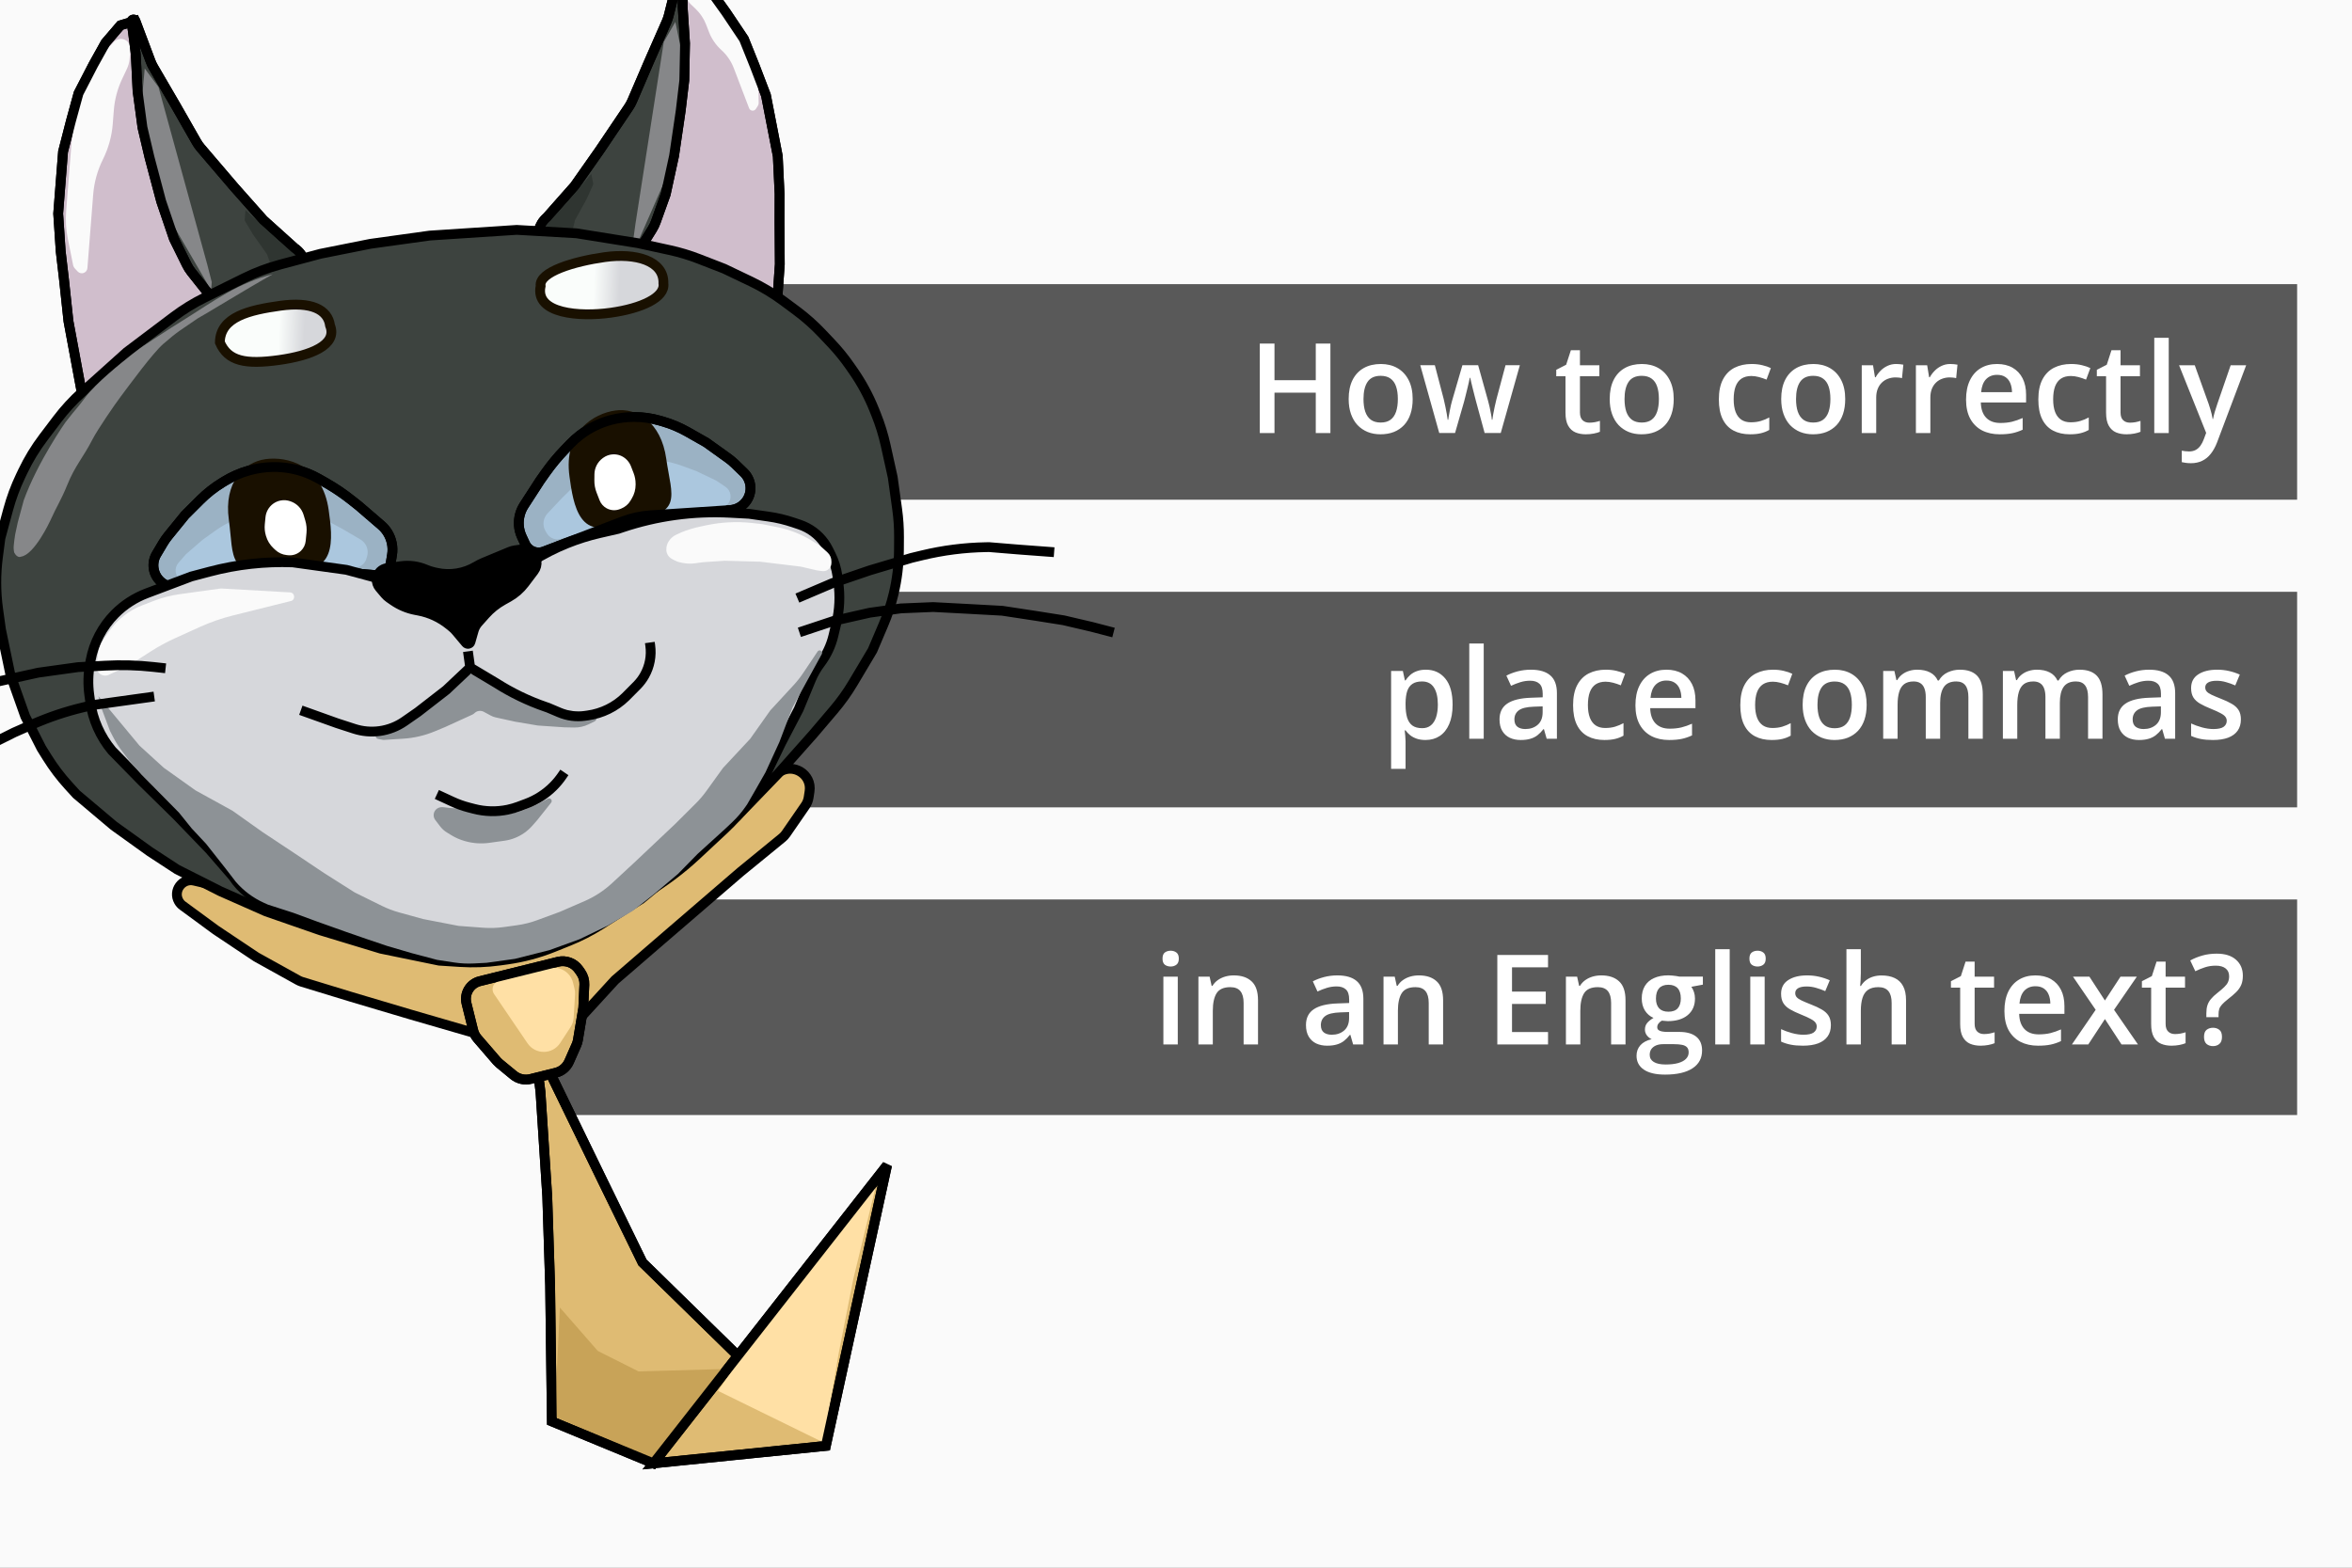 <?xml version="1.0" encoding="UTF-8"?> <svg xmlns="http://www.w3.org/2000/svg" width="1200" height="800" viewBox="0 0 1200 800" fill="none"><rect x="0" y="0" width="1200" height="800" fill="#808080" stroke="none"/><g clip-path="url(#clip0_112_563)"><rect width="1200" height="800" fill="#FAFAFA"></rect><rect x="373" y="145" width="799" height="110" fill="#595959"></rect><rect x="271" y="302" width="901" height="110" fill="#595959"></rect><rect x="281" y="459" width="891" height="110" fill="#595959"></rect><path d="M678.781 221H671.312V200.375H650.25V221H642.75V175.312H650.25V194H671.312V175.312H678.781V221ZM720.75 203.625C720.75 206.5 720.375 209.052 719.625 211.281C718.875 213.51 717.781 215.396 716.344 216.938C714.906 218.458 713.177 219.625 711.156 220.438C709.135 221.229 706.854 221.625 704.312 221.625C701.938 221.625 699.76 221.229 697.781 220.438C695.802 219.625 694.083 218.458 692.625 216.938C691.188 215.396 690.073 213.51 689.281 211.281C688.49 209.052 688.094 206.5 688.094 203.625C688.094 199.812 688.75 196.583 690.062 193.938C691.396 191.271 693.292 189.24 695.75 187.844C698.208 186.448 701.135 185.75 704.531 185.75C707.719 185.75 710.531 186.448 712.969 187.844C715.406 189.24 717.312 191.271 718.688 193.938C720.062 196.604 720.75 199.833 720.75 203.625ZM695.656 203.625C695.656 206.146 695.958 208.302 696.562 210.094C697.188 211.885 698.146 213.26 699.438 214.219C700.729 215.156 702.396 215.625 704.438 215.625C706.479 215.625 708.146 215.156 709.438 214.219C710.729 213.26 711.677 211.885 712.281 210.094C712.885 208.302 713.188 206.146 713.188 203.625C713.188 201.104 712.885 198.969 712.281 197.219C711.677 195.448 710.729 194.104 709.438 193.188C708.146 192.25 706.469 191.781 704.406 191.781C701.365 191.781 699.146 192.802 697.75 194.844C696.354 196.885 695.656 199.812 695.656 203.625ZM757.469 220.969L753.094 204.875C752.885 204.083 752.635 203.125 752.344 202C752.052 200.875 751.76 199.719 751.469 198.531C751.177 197.323 750.906 196.208 750.656 195.188C750.427 194.167 750.25 193.375 750.125 192.812H749.875C749.771 193.375 749.604 194.167 749.375 195.188C749.146 196.208 748.885 197.323 748.594 198.531C748.302 199.74 748.01 200.917 747.719 202.062C747.448 203.208 747.198 204.188 746.969 205L742.375 220.969H734.312L724.625 186.375H732.062L736.562 203.562C736.854 204.729 737.135 205.99 737.406 207.344C737.698 208.698 737.948 209.99 738.156 211.219C738.365 212.448 738.521 213.458 738.625 214.25H738.875C738.958 213.688 739.073 212.979 739.219 212.125C739.365 211.25 739.531 210.344 739.719 209.406C739.906 208.448 740.094 207.552 740.281 206.719C740.469 205.865 740.646 205.177 740.812 204.656L746.125 186.375H754.156L759.25 204.656C759.479 205.448 759.729 206.448 760 207.656C760.271 208.844 760.51 210.042 760.719 211.25C760.948 212.438 761.094 213.427 761.156 214.219H761.406C761.49 213.51 761.635 212.552 761.844 211.344C762.073 210.115 762.333 208.812 762.625 207.438C762.917 206.042 763.219 204.75 763.531 203.562L768.125 186.375H775.438L765.688 220.969H757.469ZM810.875 215.688C811.833 215.688 812.781 215.604 813.719 215.438C814.656 215.25 815.51 215.031 816.281 214.781V220.344C815.469 220.698 814.417 221 813.125 221.25C811.833 221.5 810.49 221.625 809.094 221.625C807.135 221.625 805.375 221.302 803.812 220.656C802.25 219.99 801.01 218.854 800.094 217.25C799.177 215.646 798.719 213.427 798.719 210.594V192H794V188.719L799.062 186.125L801.469 178.719H806.094V186.406H816V192H806.094V210.5C806.094 212.25 806.531 213.552 807.406 214.406C808.281 215.26 809.438 215.688 810.875 215.688ZM853.938 203.625C853.938 206.5 853.562 209.052 852.812 211.281C852.062 213.51 850.969 215.396 849.531 216.938C848.094 218.458 846.365 219.625 844.344 220.438C842.323 221.229 840.042 221.625 837.5 221.625C835.125 221.625 832.948 221.229 830.969 220.438C828.99 219.625 827.271 218.458 825.812 216.938C824.375 215.396 823.26 213.51 822.469 211.281C821.677 209.052 821.281 206.5 821.281 203.625C821.281 199.812 821.938 196.583 823.25 193.938C824.583 191.271 826.479 189.24 828.938 187.844C831.396 186.448 834.323 185.75 837.719 185.75C840.906 185.75 843.719 186.448 846.156 187.844C848.594 189.24 850.5 191.271 851.875 193.938C853.25 196.604 853.938 199.833 853.938 203.625ZM828.844 203.625C828.844 206.146 829.146 208.302 829.75 210.094C830.375 211.885 831.333 213.26 832.625 214.219C833.917 215.156 835.583 215.625 837.625 215.625C839.667 215.625 841.333 215.156 842.625 214.219C843.917 213.26 844.865 211.885 845.469 210.094C846.073 208.302 846.375 206.146 846.375 203.625C846.375 201.104 846.073 198.969 845.469 197.219C844.865 195.448 843.917 194.104 842.625 193.188C841.333 192.25 839.656 191.781 837.594 191.781C834.552 191.781 832.333 192.802 830.938 194.844C829.542 196.885 828.844 199.812 828.844 203.625ZM892.938 221.625C889.667 221.625 886.833 220.99 884.438 219.719C882.042 218.448 880.198 216.5 878.906 213.875C877.615 211.25 876.969 207.917 876.969 203.875C876.969 199.667 877.677 196.229 879.094 193.562C880.51 190.896 882.469 188.927 884.969 187.656C887.49 186.385 890.375 185.75 893.625 185.75C895.688 185.75 897.552 185.958 899.219 186.375C900.906 186.771 902.333 187.26 903.5 187.844L901.312 193.719C900.042 193.198 898.74 192.76 897.406 192.406C896.073 192.052 894.792 191.875 893.562 191.875C891.542 191.875 889.854 192.323 888.5 193.219C887.167 194.115 886.167 195.448 885.5 197.219C884.854 198.99 884.531 201.188 884.531 203.812C884.531 206.354 884.865 208.5 885.531 210.25C886.198 211.979 887.188 213.292 888.5 214.188C889.812 215.062 891.427 215.5 893.344 215.5C895.24 215.5 896.938 215.271 898.438 214.812C899.938 214.354 901.354 213.76 902.688 213.031V219.406C901.375 220.156 899.969 220.708 898.469 221.062C896.969 221.438 895.125 221.625 892.938 221.625ZM941.438 203.625C941.438 206.5 941.062 209.052 940.312 211.281C939.562 213.51 938.469 215.396 937.031 216.938C935.594 218.458 933.865 219.625 931.844 220.438C929.823 221.229 927.542 221.625 925 221.625C922.625 221.625 920.448 221.229 918.469 220.438C916.49 219.625 914.771 218.458 913.312 216.938C911.875 215.396 910.76 213.51 909.969 211.281C909.177 209.052 908.781 206.5 908.781 203.625C908.781 199.812 909.438 196.583 910.75 193.938C912.083 191.271 913.979 189.24 916.438 187.844C918.896 186.448 921.823 185.75 925.219 185.75C928.406 185.75 931.219 186.448 933.656 187.844C936.094 189.24 938 191.271 939.375 193.938C940.75 196.604 941.438 199.833 941.438 203.625ZM916.344 203.625C916.344 206.146 916.646 208.302 917.25 210.094C917.875 211.885 918.833 213.26 920.125 214.219C921.417 215.156 923.083 215.625 925.125 215.625C927.167 215.625 928.833 215.156 930.125 214.219C931.417 213.26 932.365 211.885 932.969 210.094C933.573 208.302 933.875 206.146 933.875 203.625C933.875 201.104 933.573 198.969 932.969 197.219C932.365 195.448 931.417 194.104 930.125 193.188C928.833 192.25 927.156 191.781 925.094 191.781C922.052 191.781 919.833 192.802 918.438 194.844C917.042 196.885 916.344 199.812 916.344 203.625ZM967.406 185.75C967.99 185.75 968.625 185.781 969.312 185.844C970 185.906 970.594 185.99 971.094 186.094L970.406 192.969C969.969 192.844 969.427 192.75 968.781 192.688C968.156 192.625 967.594 192.594 967.094 192.594C965.781 192.594 964.531 192.812 963.344 193.25C962.156 193.667 961.104 194.312 960.188 195.188C959.271 196.042 958.552 197.115 958.031 198.406C957.51 199.698 957.25 201.198 957.25 202.906V221H949.875V186.406H955.625L956.625 192.5H956.969C957.656 191.271 958.51 190.146 959.531 189.125C960.552 188.104 961.719 187.292 963.031 186.688C964.365 186.062 965.823 185.75 967.406 185.75ZM995.031 185.75C995.615 185.75 996.25 185.781 996.938 185.844C997.625 185.906 998.219 185.99 998.719 186.094L998.031 192.969C997.594 192.844 997.052 192.75 996.406 192.688C995.781 192.625 995.219 192.594 994.719 192.594C993.406 192.594 992.156 192.812 990.969 193.25C989.781 193.667 988.729 194.312 987.812 195.188C986.896 196.042 986.177 197.115 985.656 198.406C985.135 199.698 984.875 201.198 984.875 202.906V221H977.5V186.406H983.25L984.25 192.5H984.594C985.281 191.271 986.135 190.146 987.156 189.125C988.177 188.104 989.344 187.292 990.656 186.688C991.99 186.062 993.448 185.75 995.031 185.75ZM1018.91 185.75C1021.99 185.75 1024.64 186.385 1026.84 187.656C1029.05 188.927 1030.75 190.729 1031.94 193.062C1033.12 195.396 1033.72 198.188 1033.72 201.438V205.375H1010.62C1010.71 208.729 1011.6 211.312 1013.31 213.125C1015.04 214.938 1017.46 215.844 1020.56 215.844C1022.77 215.844 1024.75 215.635 1026.5 215.219C1028.27 214.781 1030.09 214.146 1031.97 213.312V219.281C1030.24 220.094 1028.48 220.688 1026.69 221.062C1024.9 221.438 1022.75 221.625 1020.25 221.625C1016.85 221.625 1013.86 220.969 1011.28 219.656C1008.72 218.323 1006.71 216.344 1005.25 213.719C1003.81 211.094 1003.09 207.833 1003.09 203.938C1003.09 200.062 1003.75 196.771 1005.06 194.062C1006.38 191.354 1008.22 189.292 1010.59 187.875C1012.97 186.458 1015.74 185.75 1018.91 185.75ZM1018.91 191.281C1016.59 191.281 1014.72 192.031 1013.28 193.531C1011.86 195.031 1011.03 197.229 1010.78 200.125H1026.53C1026.51 198.396 1026.22 196.865 1025.66 195.531C1025.11 194.198 1024.28 193.156 1023.16 192.406C1022.05 191.656 1020.64 191.281 1018.91 191.281ZM1055.94 221.625C1052.67 221.625 1049.83 220.99 1047.44 219.719C1045.04 218.448 1043.2 216.5 1041.91 213.875C1040.61 211.25 1039.97 207.917 1039.97 203.875C1039.97 199.667 1040.68 196.229 1042.09 193.562C1043.51 190.896 1045.47 188.927 1047.97 187.656C1050.49 186.385 1053.38 185.75 1056.62 185.75C1058.69 185.75 1060.55 185.958 1062.22 186.375C1063.91 186.771 1065.33 187.26 1066.5 187.844L1064.31 193.719C1063.04 193.198 1061.74 192.76 1060.41 192.406C1059.07 192.052 1057.79 191.875 1056.56 191.875C1054.54 191.875 1052.85 192.323 1051.5 193.219C1050.17 194.115 1049.17 195.448 1048.5 197.219C1047.85 198.99 1047.53 201.188 1047.53 203.812C1047.53 206.354 1047.86 208.5 1048.53 210.25C1049.2 211.979 1050.19 213.292 1051.5 214.188C1052.81 215.062 1054.43 215.5 1056.34 215.5C1058.24 215.5 1059.94 215.271 1061.44 214.812C1062.94 214.354 1064.35 213.76 1065.69 213.031V219.406C1064.38 220.156 1062.97 220.708 1061.47 221.062C1059.97 221.438 1058.12 221.625 1055.94 221.625ZM1086.69 215.688C1087.65 215.688 1088.59 215.604 1089.53 215.438C1090.47 215.25 1091.32 215.031 1092.09 214.781V220.344C1091.28 220.698 1090.23 221 1088.94 221.25C1087.65 221.5 1086.3 221.625 1084.91 221.625C1082.95 221.625 1081.19 221.302 1079.62 220.656C1078.06 219.99 1076.82 218.854 1075.91 217.25C1074.99 215.646 1074.53 213.427 1074.53 210.594V192H1069.81V188.719L1074.88 186.125L1077.28 178.719H1081.91V186.406H1091.81V192H1081.91V210.5C1081.91 212.25 1082.34 213.552 1083.22 214.406C1084.09 215.26 1085.25 215.688 1086.69 215.688ZM1106.5 221H1099.12V172.375H1106.5V221ZM1111.78 186.406H1119.78L1126.88 206.156C1127.19 207.052 1127.47 207.938 1127.72 208.812C1127.99 209.667 1128.22 210.51 1128.41 211.344C1128.61 212.177 1128.78 213.01 1128.91 213.844H1129.09C1129.3 212.76 1129.59 211.552 1129.97 210.219C1130.36 208.865 1130.8 207.51 1131.28 206.156L1138.09 186.406H1146L1131.16 225.75C1130.3 228 1129.25 229.917 1128 231.5C1126.77 233.104 1125.31 234.312 1123.62 235.125C1121.94 235.958 1120.01 236.375 1117.84 236.375C1116.8 236.375 1115.9 236.312 1115.12 236.188C1114.35 236.083 1113.7 235.969 1113.16 235.844V229.969C1113.59 230.073 1114.15 230.167 1114.81 230.25C1115.48 230.333 1116.17 230.375 1116.88 230.375C1118.19 230.375 1119.32 230.115 1120.28 229.594C1121.24 229.073 1122.05 228.333 1122.72 227.375C1123.39 226.438 1123.94 225.365 1124.38 224.156L1125.59 220.906L1111.78 186.406ZM727.5 341.75C731.604 341.75 734.896 343.25 737.375 346.25C739.875 349.25 741.125 353.708 741.125 359.625C741.125 363.542 740.542 366.844 739.375 369.531C738.229 372.198 736.615 374.219 734.531 375.594C732.469 376.948 730.062 377.625 727.312 377.625C725.562 377.625 724.042 377.396 722.75 376.938C721.458 376.479 720.354 375.885 719.438 375.156C718.521 374.406 717.75 373.594 717.125 372.719H716.688C716.792 373.552 716.885 374.479 716.969 375.5C717.073 376.5 717.125 377.417 717.125 378.25V392.344H709.75V342.406H715.75L716.781 347.188H717.125C717.771 346.208 718.552 345.302 719.469 344.469C720.406 343.635 721.531 342.979 722.844 342.5C724.177 342 725.729 341.75 727.5 341.75ZM725.531 347.75C723.51 347.75 721.885 348.156 720.656 348.969C719.448 349.76 718.562 350.958 718 352.562C717.458 354.167 717.167 356.177 717.125 358.594V359.625C717.125 362.188 717.385 364.365 717.906 366.156C718.448 367.927 719.333 369.281 720.562 370.219C721.812 371.135 723.5 371.594 725.625 371.594C727.417 371.594 728.896 371.104 730.062 370.125C731.25 369.146 732.135 367.75 732.719 365.938C733.302 364.125 733.594 361.99 733.594 359.531C733.594 355.802 732.927 352.906 731.594 350.844C730.281 348.781 728.26 347.75 725.531 347.75ZM757 377H749.625V328.375H757V377ZM781.062 341.75C785.438 341.75 788.74 342.719 790.969 344.656C793.219 346.594 794.344 349.615 794.344 353.719V377H789.125L787.719 372.094H787.469C786.49 373.344 785.479 374.375 784.438 375.188C783.396 376 782.188 376.604 780.812 377C779.458 377.417 777.802 377.625 775.844 377.625C773.781 377.625 771.938 377.25 770.312 376.5C768.688 375.729 767.406 374.562 766.469 373C765.531 371.438 765.062 369.458 765.062 367.062C765.062 363.5 766.385 360.823 769.031 359.031C771.698 357.24 775.719 356.25 781.094 356.062L787.094 355.844V354.031C787.094 351.635 786.531 349.927 785.406 348.906C784.302 347.885 782.74 347.375 780.719 347.375C778.99 347.375 777.312 347.625 775.688 348.125C774.062 348.625 772.479 349.24 770.938 349.969L768.562 344.781C770.25 343.885 772.167 343.156 774.312 342.594C776.479 342.031 778.729 341.75 781.062 341.75ZM787.062 360.469L782.594 360.625C778.927 360.75 776.354 361.375 774.875 362.5C773.396 363.625 772.656 365.167 772.656 367.125C772.656 368.833 773.167 370.083 774.188 370.875C775.208 371.646 776.552 372.031 778.219 372.031C780.76 372.031 782.865 371.312 784.531 369.875C786.219 368.417 787.062 366.281 787.062 363.469V360.469ZM818.562 377.625C815.292 377.625 812.458 376.99 810.062 375.719C807.667 374.448 805.823 372.5 804.531 369.875C803.24 367.25 802.594 363.917 802.594 359.875C802.594 355.667 803.302 352.229 804.719 349.562C806.135 346.896 808.094 344.927 810.594 343.656C813.115 342.385 816 341.75 819.25 341.75C821.312 341.75 823.177 341.958 824.844 342.375C826.531 342.771 827.958 343.26 829.125 343.844L826.938 349.719C825.667 349.198 824.365 348.76 823.031 348.406C821.698 348.052 820.417 347.875 819.188 347.875C817.167 347.875 815.479 348.323 814.125 349.219C812.792 350.115 811.792 351.448 811.125 353.219C810.479 354.99 810.156 357.188 810.156 359.812C810.156 362.354 810.49 364.5 811.156 366.25C811.823 367.979 812.812 369.292 814.125 370.188C815.438 371.062 817.052 371.5 818.969 371.5C820.865 371.5 822.562 371.271 824.062 370.812C825.562 370.354 826.979 369.76 828.312 369.031V375.406C827 376.156 825.594 376.708 824.094 377.062C822.594 377.438 820.75 377.625 818.562 377.625ZM850.219 341.75C853.302 341.75 855.948 342.385 858.156 343.656C860.365 344.927 862.062 346.729 863.25 349.062C864.438 351.396 865.031 354.188 865.031 357.438V361.375H841.938C842.021 364.729 842.917 367.312 844.625 369.125C846.354 370.938 848.771 371.844 851.875 371.844C854.083 371.844 856.062 371.635 857.812 371.219C859.583 370.781 861.406 370.146 863.281 369.312V375.281C861.552 376.094 859.792 376.688 858 377.062C856.208 377.438 854.062 377.625 851.562 377.625C848.167 377.625 845.177 376.969 842.594 375.656C840.031 374.323 838.021 372.344 836.562 369.719C835.125 367.094 834.406 363.833 834.406 359.938C834.406 356.062 835.062 352.771 836.375 350.062C837.688 347.354 839.531 345.292 841.906 343.875C844.281 342.458 847.052 341.75 850.219 341.75ZM850.219 347.281C847.906 347.281 846.031 348.031 844.594 349.531C843.177 351.031 842.344 353.229 842.094 356.125H857.844C857.823 354.396 857.531 352.865 856.969 351.531C856.427 350.198 855.594 349.156 854.469 348.406C853.365 347.656 851.948 347.281 850.219 347.281ZM903.875 377.625C900.604 377.625 897.771 376.99 895.375 375.719C892.979 374.448 891.135 372.5 889.844 369.875C888.552 367.25 887.906 363.917 887.906 359.875C887.906 355.667 888.615 352.229 890.031 349.562C891.448 346.896 893.406 344.927 895.906 343.656C898.427 342.385 901.312 341.75 904.562 341.75C906.625 341.75 908.49 341.958 910.156 342.375C911.844 342.771 913.271 343.26 914.438 343.844L912.25 349.719C910.979 349.198 909.677 348.76 908.344 348.406C907.01 348.052 905.729 347.875 904.5 347.875C902.479 347.875 900.792 348.323 899.438 349.219C898.104 350.115 897.104 351.448 896.438 353.219C895.792 354.99 895.469 357.188 895.469 359.812C895.469 362.354 895.802 364.5 896.469 366.25C897.135 367.979 898.125 369.292 899.438 370.188C900.75 371.062 902.365 371.5 904.281 371.5C906.177 371.5 907.875 371.271 909.375 370.812C910.875 370.354 912.292 369.76 913.625 369.031V375.406C912.312 376.156 910.906 376.708 909.406 377.062C907.906 377.438 906.062 377.625 903.875 377.625ZM952.375 359.625C952.375 362.5 952 365.052 951.25 367.281C950.5 369.51 949.406 371.396 947.969 372.938C946.531 374.458 944.802 375.625 942.781 376.438C940.76 377.229 938.479 377.625 935.938 377.625C933.562 377.625 931.385 377.229 929.406 376.438C927.427 375.625 925.708 374.458 924.25 372.938C922.812 371.396 921.698 369.51 920.906 367.281C920.115 365.052 919.719 362.5 919.719 359.625C919.719 355.812 920.375 352.583 921.688 349.938C923.021 347.271 924.917 345.24 927.375 343.844C929.833 342.448 932.76 341.75 936.156 341.75C939.344 341.75 942.156 342.448 944.594 343.844C947.031 345.24 948.938 347.271 950.312 349.938C951.688 352.604 952.375 355.833 952.375 359.625ZM927.281 359.625C927.281 362.146 927.583 364.302 928.188 366.094C928.812 367.885 929.771 369.26 931.062 370.219C932.354 371.156 934.021 371.625 936.062 371.625C938.104 371.625 939.771 371.156 941.062 370.219C942.354 369.26 943.302 367.885 943.906 366.094C944.51 364.302 944.812 362.146 944.812 359.625C944.812 357.104 944.51 354.969 943.906 353.219C943.302 351.448 942.354 350.104 941.062 349.188C939.771 348.25 938.094 347.781 936.031 347.781C932.99 347.781 930.771 348.802 929.375 350.844C927.979 352.885 927.281 355.812 927.281 359.625ZM999.906 341.75C1003.78 341.75 1006.7 342.75 1008.66 344.75C1010.64 346.75 1011.62 349.958 1011.62 354.375V377H1004.28V355.688C1004.28 353.062 1003.77 351.083 1002.75 349.75C1001.73 348.417 1000.18 347.75 998.094 347.75C995.177 347.75 993.073 348.688 991.781 350.562C990.51 352.417 989.875 355.115 989.875 358.656V377H982.531V355.688C982.531 353.938 982.302 352.479 981.844 351.312C981.406 350.125 980.729 349.24 979.812 348.656C978.896 348.052 977.74 347.75 976.344 347.75C974.323 347.75 972.708 348.208 971.5 349.125C970.312 350.042 969.458 351.396 968.938 353.188C968.417 354.958 968.156 357.135 968.156 359.719V377H960.812V342.406H966.531L967.562 347.062H967.969C968.677 345.854 969.552 344.865 970.594 344.094C971.656 343.302 972.833 342.719 974.125 342.344C975.417 341.948 976.76 341.75 978.156 341.75C980.74 341.75 982.917 342.208 984.688 343.125C986.458 344.021 987.781 345.396 988.656 347.25H989.219C990.302 345.375 991.812 343.99 993.75 343.094C995.688 342.198 997.74 341.75 999.906 341.75ZM1060.97 341.75C1064.84 341.75 1067.76 342.75 1069.72 344.75C1071.7 346.75 1072.69 349.958 1072.69 354.375V377H1065.34V355.688C1065.34 353.062 1064.83 351.083 1063.81 349.75C1062.79 348.417 1061.24 347.75 1059.16 347.75C1056.24 347.75 1054.14 348.688 1052.84 350.562C1051.57 352.417 1050.94 355.115 1050.94 358.656V377H1043.59V355.688C1043.59 353.938 1043.36 352.479 1042.91 351.312C1042.47 350.125 1041.79 349.24 1040.88 348.656C1039.96 348.052 1038.8 347.75 1037.41 347.75C1035.39 347.75 1033.77 348.208 1032.56 349.125C1031.38 350.042 1030.52 351.396 1030 353.188C1029.48 354.958 1029.22 357.135 1029.22 359.719V377H1021.88V342.406H1027.59L1028.62 347.062H1029.03C1029.74 345.854 1030.61 344.865 1031.66 344.094C1032.72 343.302 1033.9 342.719 1035.19 342.344C1036.48 341.948 1037.82 341.75 1039.22 341.75C1041.8 341.75 1043.98 342.208 1045.75 343.125C1047.52 344.021 1048.84 345.396 1049.72 347.25H1050.28C1051.36 345.375 1052.88 343.99 1054.81 343.094C1056.75 342.198 1058.8 341.75 1060.97 341.75ZM1096.5 341.75C1100.88 341.75 1104.18 342.719 1106.41 344.656C1108.66 346.594 1109.78 349.615 1109.78 353.719V377H1104.56L1103.16 372.094H1102.91C1101.93 373.344 1100.92 374.375 1099.88 375.188C1098.83 376 1097.62 376.604 1096.25 377C1094.9 377.417 1093.24 377.625 1091.28 377.625C1089.22 377.625 1087.38 377.25 1085.75 376.5C1084.12 375.729 1082.84 374.562 1081.91 373C1080.97 371.438 1080.5 369.458 1080.5 367.062C1080.5 363.5 1081.82 360.823 1084.47 359.031C1087.14 357.24 1091.16 356.25 1096.53 356.062L1102.53 355.844V354.031C1102.53 351.635 1101.97 349.927 1100.84 348.906C1099.74 347.885 1098.18 347.375 1096.16 347.375C1094.43 347.375 1092.75 347.625 1091.12 348.125C1089.5 348.625 1087.92 349.24 1086.38 349.969L1084 344.781C1085.69 343.885 1087.6 343.156 1089.75 342.594C1091.92 342.031 1094.17 341.75 1096.5 341.75ZM1102.5 360.469L1098.03 360.625C1094.36 360.75 1091.79 361.375 1090.31 362.5C1088.83 363.625 1088.09 365.167 1088.09 367.125C1088.09 368.833 1088.6 370.083 1089.62 370.875C1090.65 371.646 1091.99 372.031 1093.66 372.031C1096.2 372.031 1098.3 371.312 1099.97 369.875C1101.66 368.417 1102.5 366.281 1102.5 363.469V360.469ZM1143.31 367.125C1143.31 369.396 1142.76 371.312 1141.66 372.875C1140.55 374.438 1138.94 375.625 1136.81 376.438C1134.71 377.229 1132.12 377.625 1129.06 377.625C1126.65 377.625 1124.56 377.448 1122.81 377.094C1121.08 376.76 1119.45 376.24 1117.91 375.531V369.188C1119.55 369.958 1121.4 370.625 1123.44 371.188C1125.5 371.75 1127.45 372.031 1129.28 372.031C1131.7 372.031 1133.44 371.656 1134.5 370.906C1135.56 370.135 1136.09 369.115 1136.09 367.844C1136.09 367.094 1135.88 366.427 1135.44 365.844C1135.02 365.24 1134.23 364.625 1133.06 364C1131.92 363.354 1130.23 362.583 1128 361.688C1125.81 360.812 1123.97 359.938 1122.47 359.062C1120.97 358.188 1119.83 357.135 1119.06 355.906C1118.29 354.656 1117.91 353.062 1117.91 351.125C1117.91 348.062 1119.11 345.74 1121.53 344.156C1123.97 342.552 1127.19 341.75 1131.19 341.75C1133.31 341.75 1135.31 341.969 1137.19 342.406C1139.08 342.823 1140.94 343.438 1142.75 344.25L1140.44 349.781C1138.88 349.094 1137.3 348.531 1135.72 348.094C1134.16 347.635 1132.56 347.406 1130.94 347.406C1129.04 347.406 1127.59 347.698 1126.59 348.281C1125.61 348.865 1125.12 349.698 1125.12 350.781C1125.12 351.594 1125.36 352.281 1125.84 352.844C1126.32 353.406 1127.15 353.969 1128.31 354.531C1129.5 355.094 1131.15 355.792 1133.25 356.625C1135.31 357.417 1137.09 358.25 1138.59 359.125C1140.11 359.979 1141.28 361.031 1142.09 362.281C1142.91 363.531 1143.31 365.146 1143.31 367.125ZM600.906 498.406V533H593.562V498.406H600.906ZM597.281 485.156C598.406 485.156 599.375 485.458 600.188 486.062C601.021 486.667 601.438 487.708 601.438 489.188C601.438 490.646 601.021 491.688 600.188 492.312C599.375 492.917 598.406 493.219 597.281 493.219C596.115 493.219 595.125 492.917 594.312 492.312C593.521 491.688 593.125 490.646 593.125 489.188C593.125 487.708 593.521 486.667 594.312 486.062C595.125 485.458 596.115 485.156 597.281 485.156ZM629.469 497.75C633.365 497.75 636.396 498.76 638.562 500.781C640.75 502.781 641.844 506 641.844 510.438V533H634.5V511.812C634.5 509.125 633.948 507.115 632.844 505.781C631.74 504.427 630.031 503.75 627.719 503.75C624.365 503.75 622.031 504.781 620.719 506.844C619.427 508.906 618.781 511.896 618.781 515.812V533H611.438V498.406H617.156L618.188 503.094H618.594C619.344 501.885 620.271 500.896 621.375 500.125C622.5 499.333 623.75 498.74 625.125 498.344C626.521 497.948 627.969 497.75 629.469 497.75ZM682.312 497.75C686.688 497.75 689.99 498.719 692.219 500.656C694.469 502.594 695.594 505.615 695.594 509.719V533H690.375L688.969 528.094H688.719C687.74 529.344 686.729 530.375 685.688 531.188C684.646 532 683.438 532.604 682.062 533C680.708 533.417 679.052 533.625 677.094 533.625C675.031 533.625 673.188 533.25 671.562 532.5C669.938 531.729 668.656 530.562 667.719 529C666.781 527.438 666.312 525.458 666.312 523.062C666.312 519.5 667.635 516.823 670.281 515.031C672.948 513.24 676.969 512.25 682.344 512.062L688.344 511.844V510.031C688.344 507.635 687.781 505.927 686.656 504.906C685.552 503.885 683.99 503.375 681.969 503.375C680.24 503.375 678.562 503.625 676.938 504.125C675.312 504.625 673.729 505.24 672.188 505.969L669.812 500.781C671.5 499.885 673.417 499.156 675.562 498.594C677.729 498.031 679.979 497.75 682.312 497.75ZM688.312 516.469L683.844 516.625C680.177 516.75 677.604 517.375 676.125 518.5C674.646 519.625 673.906 521.167 673.906 523.125C673.906 524.833 674.417 526.083 675.438 526.875C676.458 527.646 677.802 528.031 679.469 528.031C682.01 528.031 684.115 527.312 685.781 525.875C687.469 524.417 688.312 522.281 688.312 519.469V516.469ZM723.906 497.75C727.802 497.75 730.833 498.76 733 500.781C735.188 502.781 736.281 506 736.281 510.438V533H728.938V511.812C728.938 509.125 728.385 507.115 727.281 505.781C726.177 504.427 724.469 503.75 722.156 503.75C718.802 503.75 716.469 504.781 715.156 506.844C713.865 508.906 713.219 511.896 713.219 515.812V533H705.875V498.406H711.594L712.625 503.094H713.031C713.781 501.885 714.708 500.896 715.812 500.125C716.938 499.333 718.188 498.74 719.562 498.344C720.958 497.948 722.406 497.75 723.906 497.75ZM789.812 533H763.938V487.312H789.812V493.625H771.438V506.031H788.656V512.312H771.438V526.656H789.812V533ZM816.969 497.75C820.865 497.75 823.896 498.76 826.062 500.781C828.25 502.781 829.344 506 829.344 510.438V533H822V511.812C822 509.125 821.448 507.115 820.344 505.781C819.24 504.427 817.531 503.75 815.219 503.75C811.865 503.75 809.531 504.781 808.219 506.844C806.927 508.906 806.281 511.896 806.281 515.812V533H798.938V498.406H804.656L805.688 503.094H806.094C806.844 501.885 807.771 500.896 808.875 500.125C810 499.333 811.25 498.74 812.625 498.344C814.021 497.948 815.469 497.75 816.969 497.75ZM849.5 548.375C844.812 548.375 841.219 547.531 838.719 545.844C836.219 544.156 834.969 541.792 834.969 538.75C834.969 536.625 835.635 534.823 836.969 533.344C838.302 531.885 840.208 530.875 842.688 530.312C841.75 529.896 840.938 529.25 840.25 528.375C839.583 527.479 839.25 526.49 839.25 525.406C839.25 524.115 839.615 523.01 840.344 522.094C841.073 521.177 842.167 520.292 843.625 519.438C841.812 518.667 840.354 517.417 839.25 515.688C838.167 513.938 837.625 511.885 837.625 509.531C837.625 507.031 838.156 504.906 839.219 503.156C840.281 501.385 841.833 500.042 843.875 499.125C845.917 498.188 848.385 497.719 851.281 497.719C851.906 497.719 852.583 497.76 853.312 497.844C854.062 497.906 854.75 497.99 855.375 498.094C856.021 498.177 856.51 498.271 856.844 498.375H868.812V502.469L862.938 503.562C863.5 504.354 863.948 505.26 864.281 506.281C864.615 507.281 864.781 508.375 864.781 509.562C864.781 513.146 863.542 515.969 861.062 518.031C858.604 520.073 855.208 521.094 850.875 521.094C849.833 521.052 848.823 520.969 847.844 520.844C847.094 521.302 846.521 521.812 846.125 522.375C845.729 522.917 845.531 523.531 845.531 524.219C845.531 524.781 845.729 525.24 846.125 525.594C846.521 525.927 847.104 526.177 847.875 526.344C848.667 526.51 849.625 526.594 850.75 526.594H856.719C860.51 526.594 863.406 527.396 865.406 529C867.406 530.604 868.406 532.958 868.406 536.062C868.406 540 866.781 543.031 863.531 545.156C860.281 547.302 855.604 548.375 849.5 548.375ZM849.781 543.219C852.344 543.219 854.5 542.969 856.25 542.469C858 541.969 859.323 541.25 860.219 540.312C861.115 539.396 861.562 538.302 861.562 537.031C861.562 535.906 861.281 535.042 860.719 534.438C860.156 533.833 859.312 533.417 858.188 533.188C857.062 532.958 855.667 532.844 854 532.844H848.562C847.208 532.844 846.01 533.052 844.969 533.469C843.927 533.906 843.115 534.531 842.531 535.344C841.969 536.156 841.688 537.135 841.688 538.281C841.688 539.865 842.385 541.083 843.781 541.938C845.198 542.792 847.198 543.219 849.781 543.219ZM851.219 516.281C853.365 516.281 854.958 515.698 856 514.531C857.042 513.344 857.562 511.677 857.562 509.531C857.562 507.198 857.021 505.448 855.938 504.281C854.875 503.115 853.292 502.531 851.188 502.531C849.125 502.531 847.552 503.125 846.469 504.312C845.406 505.5 844.875 507.26 844.875 509.594C844.875 511.698 845.406 513.344 846.469 514.531C847.552 515.698 849.135 516.281 851.219 516.281ZM882.5 533H875.125V484.375H882.5V533ZM900.344 498.406V533H893V498.406H900.344ZM896.719 485.156C897.844 485.156 898.812 485.458 899.625 486.062C900.458 486.667 900.875 487.708 900.875 489.188C900.875 490.646 900.458 491.688 899.625 492.312C898.812 492.917 897.844 493.219 896.719 493.219C895.552 493.219 894.562 492.917 893.75 492.312C892.958 491.688 892.562 490.646 892.562 489.188C892.562 487.708 892.958 486.667 893.75 486.062C894.562 485.458 895.552 485.156 896.719 485.156ZM934.125 523.125C934.125 525.396 933.573 527.312 932.469 528.875C931.365 530.438 929.75 531.625 927.625 532.438C925.521 533.229 922.938 533.625 919.875 533.625C917.458 533.625 915.375 533.448 913.625 533.094C911.896 532.76 910.26 532.24 908.719 531.531V525.188C910.365 525.958 912.208 526.625 914.25 527.188C916.312 527.75 918.26 528.031 920.094 528.031C922.51 528.031 924.25 527.656 925.312 526.906C926.375 526.135 926.906 525.115 926.906 523.844C926.906 523.094 926.688 522.427 926.25 521.844C925.833 521.24 925.042 520.625 923.875 520C922.729 519.354 921.042 518.583 918.812 517.688C916.625 516.812 914.781 515.938 913.281 515.062C911.781 514.188 910.646 513.135 909.875 511.906C909.104 510.656 908.719 509.062 908.719 507.125C908.719 504.062 909.927 501.74 912.344 500.156C914.781 498.552 918 497.75 922 497.75C924.125 497.75 926.125 497.969 928 498.406C929.896 498.823 931.75 499.438 933.562 500.25L931.25 505.781C929.688 505.094 928.115 504.531 926.531 504.094C924.969 503.635 923.375 503.406 921.75 503.406C919.854 503.406 918.406 503.698 917.406 504.281C916.427 504.865 915.938 505.698 915.938 506.781C915.938 507.594 916.177 508.281 916.656 508.844C917.135 509.406 917.958 509.969 919.125 510.531C920.312 511.094 921.958 511.792 924.062 512.625C926.125 513.417 927.906 514.25 929.406 515.125C930.927 515.979 932.094 517.031 932.906 518.281C933.719 519.531 934.125 521.146 934.125 523.125ZM949.406 484.375V496.594C949.406 497.865 949.365 499.104 949.281 500.312C949.219 501.521 949.146 502.458 949.062 503.125H949.469C950.198 501.917 951.094 500.927 952.156 500.156C953.219 499.365 954.406 498.771 955.719 498.375C957.052 497.979 958.469 497.781 959.969 497.781C962.615 497.781 964.865 498.229 966.719 499.125C968.573 500 969.99 501.365 970.969 503.219C971.969 505.073 972.469 507.479 972.469 510.438V533H965.125V511.812C965.125 509.125 964.573 507.115 963.469 505.781C962.365 504.427 960.656 503.75 958.344 503.75C956.115 503.75 954.344 504.219 953.031 505.156C951.74 506.073 950.812 507.438 950.25 509.25C949.688 511.042 949.406 513.229 949.406 515.812V533H942.062V484.375H949.406ZM1012.25 527.688C1013.21 527.688 1014.16 527.604 1015.09 527.438C1016.03 527.25 1016.89 527.031 1017.66 526.781V532.344C1016.84 532.698 1015.79 533 1014.5 533.25C1013.21 533.5 1011.86 533.625 1010.47 533.625C1008.51 533.625 1006.75 533.302 1005.19 532.656C1003.62 531.99 1002.39 530.854 1001.47 529.25C1000.55 527.646 1000.09 525.427 1000.09 522.594V504H995.375V500.719L1000.44 498.125L1002.84 490.719H1007.47V498.406H1017.38V504H1007.47V522.5C1007.47 524.25 1007.91 525.552 1008.78 526.406C1009.66 527.26 1010.81 527.688 1012.25 527.688ZM1038.47 497.75C1041.55 497.75 1044.2 498.385 1046.41 499.656C1048.61 500.927 1050.31 502.729 1051.5 505.062C1052.69 507.396 1053.28 510.188 1053.28 513.438V517.375H1030.19C1030.27 520.729 1031.17 523.312 1032.88 525.125C1034.6 526.938 1037.02 527.844 1040.12 527.844C1042.33 527.844 1044.31 527.635 1046.06 527.219C1047.83 526.781 1049.66 526.146 1051.53 525.312V531.281C1049.8 532.094 1048.04 532.688 1046.25 533.062C1044.46 533.438 1042.31 533.625 1039.81 533.625C1036.42 533.625 1033.43 532.969 1030.84 531.656C1028.28 530.323 1026.27 528.344 1024.81 525.719C1023.38 523.094 1022.66 519.833 1022.66 515.938C1022.66 512.062 1023.31 508.771 1024.62 506.062C1025.94 503.354 1027.78 501.292 1030.16 499.875C1032.53 498.458 1035.3 497.75 1038.47 497.75ZM1038.47 503.281C1036.16 503.281 1034.28 504.031 1032.84 505.531C1031.43 507.031 1030.59 509.229 1030.34 512.125H1046.09C1046.07 510.396 1045.78 508.865 1045.22 507.531C1044.68 506.198 1043.84 505.156 1042.72 504.406C1041.61 503.656 1040.2 503.281 1038.47 503.281ZM1069.22 515.312L1057.66 498.406H1066.03L1073.94 510.562L1081.88 498.406H1090.22L1078.59 515.312L1090.81 533H1082.41L1073.94 520.031L1065.44 533H1057.09L1069.22 515.312ZM1109.69 527.688C1110.65 527.688 1111.59 527.604 1112.53 527.438C1113.47 527.25 1114.32 527.031 1115.09 526.781V532.344C1114.28 532.698 1113.23 533 1111.94 533.25C1110.65 533.5 1109.3 533.625 1107.91 533.625C1105.95 533.625 1104.19 533.302 1102.62 532.656C1101.06 531.99 1099.82 530.854 1098.91 529.25C1097.99 527.646 1097.53 525.427 1097.53 522.594V504H1092.81V500.719L1097.88 498.125L1100.28 490.719H1104.91V498.406H1114.81V504H1104.91V522.5C1104.91 524.25 1105.34 525.552 1106.22 526.406C1107.09 527.26 1108.25 527.688 1109.69 527.688ZM1125.69 519.062V517.094C1125.69 515.552 1125.86 514.208 1126.22 513.062C1126.57 511.917 1127.17 510.844 1128 509.844C1128.83 508.823 1129.96 507.76 1131.38 506.656C1132.83 505.51 1133.99 504.521 1134.84 503.688C1135.72 502.854 1136.34 502.021 1136.72 501.188C1137.11 500.333 1137.31 499.344 1137.31 498.219C1137.31 496.448 1136.71 495.104 1135.5 494.188C1134.31 493.25 1132.64 492.781 1130.47 492.781C1128.55 492.781 1126.75 493.052 1125.06 493.594C1123.38 494.135 1121.71 494.812 1120.06 495.625L1117.47 490.125C1119.36 489.083 1121.42 488.25 1123.62 487.625C1125.85 486.979 1128.3 486.656 1130.97 486.656C1135.22 486.656 1138.5 487.688 1140.81 489.75C1143.15 491.812 1144.31 494.531 1144.31 497.906C1144.31 499.76 1144.02 501.354 1143.44 502.688C1142.85 504 1141.99 505.219 1140.84 506.344C1139.72 507.448 1138.35 508.615 1136.75 509.844C1135.44 510.885 1134.43 511.792 1133.72 512.562C1133.03 513.312 1132.55 514.073 1132.28 514.844C1132.03 515.615 1131.91 516.542 1131.91 517.625V519.062H1125.69ZM1124.5 529.125C1124.5 527.417 1124.94 526.219 1125.81 525.531C1126.71 524.823 1127.8 524.469 1129.09 524.469C1130.34 524.469 1131.42 524.823 1132.31 525.531C1133.21 526.219 1133.66 527.417 1133.66 529.125C1133.66 530.792 1133.21 532 1132.31 532.75C1131.42 533.479 1130.34 533.844 1129.09 533.844C1127.8 533.844 1126.71 533.479 1125.81 532.75C1124.94 532 1124.5 530.792 1124.5 529.125Z" fill="white"></path><path d="M307.875 603.469L279.091 544.254L273.619 540.303L275.752 557.129L279.217 610.581L280.677 655.955L281.567 725.359L333.401 746.761L421.365 737.836L452.588 594.609L376.43 691.831L327.799 644.261L307.875 603.469Z" fill="#DFBB73"></path><path d="M333.401 746.761L452.588 594.609L421.365 737.836L333.401 746.761ZM333.401 746.761L281.567 725.359L280.677 655.955L279.217 610.581L275.752 557.129L273.619 540.303L279.091 544.254L307.875 603.469L327.799 644.261L376.43 691.831L333.401 746.761Z" stroke="black" stroke-width="5"></path><path d="M366.375 709.785L393.633 669.535L447.07 604.444L435.304 652.955L427.961 690.274L420.123 736.112L366.375 709.785Z" fill="#FFE0A5"></path><path d="M332.948 744.358L283.003 722.984L285.645 667.246L304.997 689.39L325.804 699.852L371.481 698.562L332.948 744.358Z" fill="#C8A358"></path><path d="M333.401 746.761L452.588 594.609L421.365 737.836L333.401 746.761ZM333.401 746.761L281.567 725.359L280.677 655.955L279.217 610.581L275.752 557.129L273.619 540.303L279.091 544.254L307.875 603.469L327.799 644.261L376.43 691.831L333.401 746.761Z" stroke="black" stroke-width="5"></path><path d="M412.569 406.93L413.041 403.836C414.368 395.138 404.624 389.09 397.418 394.138L267.578 485.093C265.253 486.722 262.346 487.286 259.581 486.644L99.05 449.409C92.941 447.992 88.089 454.553 91.233 459.979C91.729 460.834 92.396 461.577 93.193 462.162L110.154 474.612L130.803 488.396L152.108 500.215C152.721 500.555 153.368 500.829 154.038 501.034L179.128 508.696L209.122 517.611L240.684 526.774L270.751 537.207C274.407 538.475 278.466 537.521 281.173 534.757L294.608 521.04L313.757 500.142L340.007 477.481L377.803 444.944L399.087 427.538C399.813 426.945 400.452 426.252 400.985 425.48L410.912 411.105C411.774 409.857 412.34 408.429 412.569 406.93Z" fill="#DFBB73" stroke="black" stroke-width="5"></path><path d="M244.8 500.698L284.687 490.799C288.699 489.804 292.91 491.379 295.283 494.763L296.339 496.268C297.608 498.078 298.242 500.258 298.141 502.467L297.598 514.343L294.843 530.788C294.705 531.609 294.465 532.41 294.129 533.172L290.343 541.753C289.094 544.584 286.605 546.677 283.602 547.422L280.285 548.245L270.744 550.613C267.671 551.376 264.419 550.638 261.976 548.625L254.71 542.638C254.273 542.277 253.867 541.88 253.497 541.451L243.572 529.944C242.547 528.756 241.816 527.344 241.438 525.821L238.004 511.981C236.765 506.989 239.808 501.937 244.8 500.698Z" fill="#DFBB73" stroke="black" stroke-width="5"></path><path d="M269.159 532.406L252.093 507.291C250.855 505.469 251.14 503.015 252.762 501.526C253.309 501.024 253.974 500.667 254.695 500.488L280.242 494.148C285.602 492.818 291.026 496.085 292.356 501.445L293.113 504.495C293.356 505.474 293.449 506.485 293.39 507.492L292.695 519.277C292.593 521.014 292.039 522.694 291.088 524.152L285.805 532.249C281.904 538.23 273.172 538.312 269.159 532.406Z" fill="#FFE0A5"></path><path d="M244.8 500.698L284.687 490.799C288.699 489.804 292.91 491.379 295.283 494.763L296.339 496.268C297.608 498.078 298.242 500.258 298.141 502.467L297.598 514.343L294.843 530.788C294.705 531.609 294.465 532.41 294.129 533.172L290.343 541.753C289.094 544.584 286.605 546.677 283.602 547.422L280.285 548.245L270.744 550.613C267.671 551.376 264.419 550.638 261.976 548.625L254.71 542.638C254.273 542.277 253.867 541.88 253.497 541.451L243.572 529.944C242.547 528.756 241.816 527.344 241.438 525.821L238.004 511.981C236.765 506.989 239.808 501.937 244.8 500.698Z" stroke="black" stroke-width="5"></path><path d="M117.863 153.093L68.81 10.695L61.481 12.903L53.822 21.843L47.573 33.08L40.072 47.599L36.175 61.803L32.168 77.391L30.897 93.591L29.687 109.001L30.964 128.184L32.629 142.428L34.921 163.877L42.05 202.204L73.46 176.841L117.863 153.093Z" fill="#D0BECC" stroke="black" stroke-width="5"></path><path d="M34.61 121.873L37.276 135.196C37.413 135.885 37.74 136.522 38.219 137.035L39.627 138.545C41.334 140.375 44.403 139.303 44.598 136.808L45.886 120.41L47.017 105.988L47.545 99.272C48.036 93.008 49.731 86.898 52.535 81.276C55.34 75.654 57.034 69.544 57.526 63.28L57.557 62.886L58.08 56.219C58.513 50.7 59.947 45.306 62.311 40.3L64.813 35.003C65.523 33.5 65.954 31.88 66.084 30.222L66.489 25.062C66.625 23.329 65.819 21.657 64.378 20.685C62.448 19.381 59.862 19.643 58.231 21.306L54.303 25.314C53.615 26.016 53.019 26.803 52.53 27.655L48.248 35.122C46.071 38.919 44.213 42.892 42.695 46.998L42.133 48.518C38.996 57.002 37.047 65.877 36.339 74.894L35.979 79.48L34.847 93.902L33.764 107.695C33.392 112.438 33.676 117.209 34.61 121.873Z" fill="#FAFAFA"></path><path d="M114.988 154.259L68.81 10.695L61.481 12.903L53.822 21.843L47.573 33.08L40.072 47.599L36.175 61.803L32.168 77.391L30.897 93.591L29.687 109.001L30.964 128.184L32.629 142.428L34.921 163.877L42.05 202.204L73.46 176.841L114.988 154.259Z" stroke="black" stroke-width="5"></path><path d="M134.386 112.25L150.353 126.622C159.565 132.913 156.8 147.169 145.905 149.561L124.245 154.315C116.751 155.96 108.976 153.173 104.234 147.142L103.494 146.201L97.587 138.759C96.704 137.647 95.942 136.443 95.314 135.17L88.714 121.784L82.253 102.791L76.27 80.257L72.691 65.067L70.182 46.384L69.269 27.627L67.798 15.983L67.06 11.15C66.891 10.049 68.336 9.487 68.955 10.413C69 10.479 69.037 10.551 69.065 10.626L76.814 31.258C77.209 32.309 77.692 33.326 78.258 34.297L89.671 53.877L100.27 72.427C100.892 73.516 101.615 74.544 102.43 75.497L119.593 95.584L134.386 112.25Z" fill="#3D433F" stroke="black" stroke-width="5"></path><path d="M105.762 135.049L80.871 44.441L73.843 34.951L72.534 49.352L74.745 64.235L78.033 80.594L82.127 96.818L87.754 113.758L107.717 148.123L108.043 143.974L105.762 135.049Z" fill="#868789"></path><path d="M125.24 107.159L141.176 121.927L161.791 137.857L159.486 144.434L150.53 147.111L124.877 154.837L123.82 150.58L126.88 147.043L129.774 143.096L135.434 139.366L138.479 136.027L136.194 129.686L129.036 119.583L124.822 112.493L125.24 107.159Z" fill="#2F3531"></path><path d="M134.386 112.25L150.353 126.622C159.565 132.913 156.8 147.169 145.905 149.561L124.245 154.315C116.751 155.96 108.976 153.173 104.234 147.142L103.494 146.201L97.587 138.759C96.704 137.647 95.942 136.443 95.314 135.17L88.714 121.784L82.253 102.791L76.27 80.257L72.691 65.067L70.182 46.384L69.269 27.627L67.798 15.983L67.06 11.15C66.891 10.049 68.336 9.487 68.955 10.413C69 10.479 69.037 10.551 69.065 10.626L76.814 31.258C77.209 32.309 77.692 33.326 78.258 34.297L89.671 53.877L100.27 72.427C100.892 73.516 101.615 74.544 102.43 75.497L119.593 95.584L134.386 112.25Z" stroke="black" stroke-width="5"></path><path d="M314.232 133.549L346.821 -13.493L354.354 -12.131L362.977 -4.117L370.46 6.34L379.558 19.914L385.042 33.585L390.79 48.618L393.89 64.569L396.839 79.742L397.746 98.946L397.707 113.287L397.862 134.858L395.125 173.746L361.041 152.108L314.232 133.549Z" fill="#D0BECC" stroke="black" stroke-width="5"></path><path d="M386.917 44.967L387.086 52.46C387.099 53.035 386.938 53.601 386.624 54.083L385.647 55.586C384.779 56.922 382.761 56.707 382.192 55.218L378.755 46.215L375.733 38.296L374.405 34.818C373.046 31.257 370.864 28.069 368.038 25.512C365.212 22.955 363.028 19.759 361.669 16.199L360.334 12.703C359.141 9.577 357.263 6.758 354.839 4.451L352.314 2.049C351.552 1.324 350.961 0.438 350.586 -0.545L349.802 -2.599C349.291 -3.939 349.612 -5.455 350.625 -6.472C351.669 -7.522 353.245 -7.836 354.613 -7.266L357.906 -5.894C358.662 -5.579 359.372 -5.162 360.015 -4.654L363.757 -1.697C365.984 0.063 368.035 2.037 369.878 4.196L370.177 4.546C373.759 8.741 376.595 13.519 378.563 18.672L379.399 20.864L382.422 28.783L385.14 35.903C386.246 38.801 386.847 41.866 386.917 44.967Z" fill="#FAFAFA"></path><path d="M317.22 134.382L346.821 -13.493L354.354 -12.131L362.977 -4.117L370.46 6.34L379.558 19.914L385.042 33.585L390.79 48.618L393.89 64.569L396.839 79.742L397.746 98.946L397.707 113.287L397.862 134.858L395.125 173.746L361.041 152.108L317.22 134.382Z" stroke="black" stroke-width="5"></path><path d="M293.186 94.842L278.952 110.932C270.513 118.227 274.876 132.078 285.972 133.219L308.032 135.486C315.664 136.271 323.073 132.62 327.1 126.09L327.728 125.072L332.753 117.008C333.505 115.802 334.125 114.52 334.605 113.184L339.645 99.136L343.91 79.532L347.299 56.465L349.132 40.968L349.507 22.121L348.287 3.382L348.428 -8.355L348.614 -13.24C348.656 -14.353 347.157 -14.747 346.647 -13.757C346.61 -13.686 346.582 -13.611 346.562 -13.533L341.202 7.844C340.929 8.934 340.565 9.999 340.112 11.027L330.994 31.776L322.566 51.408C322.071 52.56 321.469 53.663 320.768 54.703L305.994 76.606L293.186 94.842Z" fill="#3D433F" stroke="black" stroke-width="5"></path><path d="M324.209 114.249L338.665 21.402L344.571 11.176L347.505 25.336L346.996 40.374L345.584 57L343.357 73.584L339.686 91.053L323.749 127.46L322.955 123.375L324.209 114.249Z" fill="#868789"></path><path d="M301.689 88.748L287.531 105.227L268.855 123.392L271.892 129.666L281.094 131.309L307.457 136.077L308.024 131.727L304.583 128.561L301.26 124.967L295.214 121.903L291.81 118.931L293.361 112.371L299.327 101.521L302.71 94L301.689 88.748Z" fill="#2F3531"></path><path d="M293.186 94.842L278.952 110.932C270.513 118.227 274.876 132.078 285.972 133.219L308.032 135.486C315.664 136.271 323.073 132.62 327.1 126.09L327.728 125.072L332.753 117.008C333.505 115.802 334.125 114.52 334.605 113.184L339.645 99.136L343.91 79.532L347.299 56.465L349.132 40.968L349.507 22.121L348.287 3.382L348.428 -8.355L348.614 -13.24C348.656 -14.353 347.157 -14.747 346.647 -13.757C346.61 -13.686 346.582 -13.611 346.562 -13.533L341.202 7.844C340.929 8.934 340.565 9.999 340.112 11.027L330.994 31.776L322.566 51.408C322.071 52.56 321.469 53.663 320.768 54.703L305.994 76.606L293.186 94.842Z" stroke="black" stroke-width="5"></path><path d="M263.649 117.314L219.235 120.214L189.008 124.417L163.506 129.506L143.009 134.982C136.627 136.687 130.429 139.021 124.508 141.948L104.388 151.894C98.789 154.661 93.462 157.948 88.476 161.709L64.645 179.688L42.053 199.985C37.324 204.234 33.011 208.924 29.172 213.992L22.173 223.231C18.075 228.641 14.539 234.454 11.618 240.58L10.456 243.02C7.865 248.454 5.771 254.11 4.198 259.921L0.218 274.624L-1.037 284.211C-2.2 293.094 -2.164 302.093 -0.93 310.967L0.498 321.236L5.303 344.278L12.868 365.588L21.123 381.789L24 386.412C27.228 391.599 30.925 396.479 35.044 400.991L39.002 405.327L58.041 421.378L76.488 434.62L90.353 443.68L112.516 454.863L135.751 465.126L163.501 474.761L194.418 484.148L224.076 490.24L234.709 490.93C241.466 491.369 248.25 491.119 254.957 490.187L258.827 489.649C266.896 488.526 274.798 486.422 282.357 483.383L290.254 480.208C295.959 477.914 301.44 475.099 306.628 471.799L327.137 458.751L346.521 442.754L360.214 430.44L375.909 416.692L396.715 395.099L414.878 374.646L425.431 362.239C429.051 357.983 432.308 353.43 435.168 348.63L445.145 331.882L450.756 318.703C452.943 313.565 454.691 308.251 455.98 302.817C457.711 295.526 458.605 288.061 458.648 280.567L458.684 274.161C458.711 269.365 458.393 264.573 457.732 259.823L455.463 243.507L451.852 227.191C450.674 221.869 449.062 216.653 447.034 211.594L446.062 209.169C443.237 202.121 439.618 195.418 435.275 189.189L433.573 186.747C430.737 182.68 427.603 178.829 424.196 175.226L419.368 170.121C415.372 165.896 411.016 162.027 406.347 158.559L399.724 153.639C394.549 149.794 389.014 146.459 383.196 143.68L369.44 137.108L356.615 132.125C351.777 130.244 346.8 128.744 341.729 127.637L325.618 124.118L294.102 119.055L263.649 117.314Z" fill="#3D433F" stroke="black" stroke-width="5"></path><path d="M116.048 149.369C122.941 145.47 131.209 141.858 139.148 139.954C126.707 146.886 103.831 160.943 100.865 162.484C92.295 168.478 91.16 168.651 83.273 175.535C77.816 180.298 66.153 196.326 61.763 202.135C58.423 206.553 49.748 219.25 47.219 224.165C42.306 233.719 38.281 237.624 34.269 247.574C31.233 255.104 28.96 258.316 25.597 265.787C25.597 265.787 17.609 283.104 10.742 284.059C10.742 284.059 8.923 285.112 7.237 281.945C7.138 281.759 6.991 280.179 6.991 280.179C6.782 278.672 7.748 272.671 7.748 272.671L9.088 266.482L12.128 255.255C19.431 235.292 33.407 215.482 33.407 215.482C39.856 207.182 38.703 209.285 43.797 202.433C48.867 195.614 61.358 185.463 68.122 180.243C73.744 175.903 72.649 176.911 78.518 172.995C84.509 168.997 90.424 165.312 96.525 161.487C102.203 157.929 108.072 153.879 116.048 149.369Z" fill="#868789"></path><path d="M168.393 166.099C172.392 176.146 158.151 181.528 142.432 183.714C125.16 186.116 116.31 184.346 112.17 174.718C112.359 161.686 127.265 158.213 142.984 156.027C158.702 153.841 167.247 157.855 168.393 166.099Z" fill="url(#paint0_linear_112_563)" stroke="#191000" stroke-width="5"></path><path d="M338.475 144.646C339.47 151.8 327.262 157.41 311.543 159.596C295.825 161.782 272.81 160.181 275.834 145.955C274.839 138.801 292.876 133.38 308.594 131.194C324.312 129.009 338.855 132.99 338.475 144.646Z" fill="url(#paint1_linear_112_563)" stroke="#191000" stroke-width="5"></path><path d="M83.221 277.104L79.847 282.776C78.555 284.948 78.041 287.494 78.389 289.997C79.279 296.393 85.408 300.691 91.724 299.348L132.64 290.649C137.447 289.627 142.377 289.318 147.273 289.732L191.119 293.439C193.76 293.663 196.331 292.516 197.929 290.401C198.685 289.402 199.186 288.233 199.389 286.997L200.022 283.139C200.671 279.186 199.853 275.132 197.721 271.74C196.848 270.351 195.772 269.1 194.529 268.03L182.995 258.104L179.248 255.138C175.157 251.901 170.828 248.978 166.297 246.394L162.705 244.346C160.802 243.261 158.824 242.313 156.786 241.511C151.123 239.281 145.072 238.201 138.986 238.334L138.811 238.338C134.851 238.424 130.918 239.014 127.106 240.092L126.832 240.17C122.52 241.39 118.397 243.196 114.577 245.537L113.268 246.34C109.266 248.792 105.565 251.705 102.241 255.019L94.417 262.819L85.716 273.529C84.799 274.658 83.965 275.853 83.221 277.104Z" fill="#9BB2C4" stroke="black" stroke-width="5"></path><path d="M94.854 282.841L91.054 287.209C89.93 288.501 89.421 290.215 89.657 291.911C90.123 295.264 93.301 297.545 96.627 296.912L134.625 289.686C137.512 289.137 140.448 288.888 143.386 288.941L180.79 289.623C182.416 289.653 183.99 289.053 185.184 287.948C186.026 287.168 186.639 286.173 186.957 285.07L187.306 283.861C188.008 281.425 187.434 278.798 185.778 276.877C185.241 276.254 184.604 275.723 183.895 275.306L174.591 269.839L166.915 265.729L156.53 261.884L154.836 261.476C149.867 260.28 144.749 259.821 139.646 260.111C136.559 260.287 133.493 260.737 130.485 261.455L130.221 261.518C126.647 262.371 123.168 263.579 119.834 265.122L119.307 265.366C115.827 266.977 112.507 268.912 109.39 271.145L103.356 275.468L94.854 282.841Z" fill="#ABC7DE"></path><path d="M167.694 260.294C169.654 274.386 172.646 295.902 145.447 288.815C115.469 296.284 119.406 284.284 116.758 265.242C114.11 246.201 124.408 235.84 135.467 234.302C146.526 232.764 164.49 237.253 167.694 260.294Z" fill="#191000"></path><path d="M148.383 255.888L148.127 255.797C146.536 255.229 144.822 255.097 143.163 255.413C140.397 255.94 137.992 257.697 136.626 260.158C135.99 261.305 135.588 262.583 135.46 263.889L135.101 267.553C134.917 269.428 135.087 271.321 135.603 273.132L135.7 273.47C136.385 275.878 137.715 278.053 139.546 279.76L140.505 280.654C142.091 282.134 144.12 283.05 146.279 283.262L147.086 283.341C149.467 283.575 151.829 282.748 153.545 281.082C154.924 279.742 155.784 277.957 155.972 276.043L156.373 271.955C156.58 269.839 156.375 267.704 155.769 265.666L154.909 262.775C153.956 259.57 151.532 257.012 148.383 255.888Z" fill="white"></path><path d="M83.221 277.104L79.847 282.776C78.555 284.948 78.041 287.494 78.389 289.997C79.279 296.393 85.408 300.691 91.724 299.348L132.64 290.649C137.447 289.627 142.377 289.318 147.273 289.732L191.119 293.439C193.76 293.663 196.331 292.516 197.929 290.401C198.685 289.402 199.186 288.233 199.389 286.997L200.022 283.139C200.671 279.186 199.853 275.132 197.721 271.74C196.848 270.351 195.772 269.1 194.529 268.03L182.995 258.104L179.248 255.138C175.157 251.901 170.828 248.978 166.297 246.394L162.705 244.346C160.802 243.261 158.824 242.313 156.786 241.511C151.123 239.281 145.072 238.201 138.986 238.334L138.811 238.338C134.851 238.424 130.918 239.014 127.106 240.092L126.832 240.17C122.52 241.39 118.397 243.196 114.577 245.537L113.268 246.34C109.266 248.792 105.565 251.705 102.241 255.019L94.417 262.819L85.716 273.529C84.799 274.658 83.965 275.853 83.221 277.104Z" stroke="black" stroke-width="5"></path><path d="M374.79 236.575L379.501 241.119C381.299 242.852 382.463 245.139 382.806 247.612C383.699 254.032 378.953 259.858 372.486 260.282L331.938 262.941C327.054 263.261 322.246 264.312 317.674 266.059L277.491 281.411C275.024 282.353 272.246 281.945 270.155 280.332C269.189 279.588 268.418 278.621 267.905 277.514L266.233 273.902C264.558 270.286 264.237 266.188 265.329 262.355C265.781 260.769 266.465 259.26 267.361 257.875L275.538 245.233L278.297 241.331C281.263 237.134 284.543 233.168 288.108 229.466L290.976 226.489C292.464 224.944 294.062 223.508 295.757 222.193C300.505 218.51 306.006 215.81 311.818 214.283C315.584 213.294 319.5 212.788 323.394 212.796L323.671 212.797C328.06 212.806 332.426 213.427 336.643 214.643L338.147 215.076C342.567 216.351 346.82 218.143 350.818 220.416L360.353 225.836L371.428 233.773C372.615 234.624 373.739 235.561 374.79 236.575Z" fill="#9BB2C4" stroke="black" stroke-width="5"></path><path d="M365.343 245.224L370.105 248.399C371.517 249.341 372.458 250.842 372.692 252.523C373.16 255.889 370.714 258.962 367.328 259.258L329.756 262.553C326.837 262.809 323.953 263.371 321.152 264.23L286.163 274.963C284.617 275.437 282.946 275.285 281.511 274.538C280.519 274.022 279.686 273.245 279.101 272.292L278.411 271.167C277.096 269.02 276.931 266.361 277.972 264.069C278.315 263.314 278.779 262.621 279.347 262.016L286.627 254.257L292.756 248.228L301.512 241.721L303.021 240.858C307.369 238.373 312.065 236.552 316.951 235.454C319.914 234.788 322.931 234.392 325.965 234.27L326.23 234.259C329.828 234.115 333.431 234.336 336.985 234.919L337.571 235.016C341.28 235.624 344.922 236.586 348.448 237.886L355.332 240.426L365.343 245.224Z" fill="#ABC7DE"></path><path d="M290.561 243.206C292.52 257.299 295.513 278.815 319.25 264.644C349.541 263.731 342.585 253.247 339.937 234.205C337.289 215.163 324.776 207.974 313.931 209.482C303.086 210.991 287.356 220.166 290.561 243.206Z" fill="#191000"></path><path d="M307.555 233.765L307.773 233.607C309.133 232.622 310.731 232.024 312.397 231.879C315.131 231.64 317.822 232.637 319.738 234.599L319.846 234.709C320.746 235.63 321.45 236.725 321.916 237.929L323.265 241.41C323.939 243.149 324.287 245.001 324.289 246.873L324.29 247.314C324.294 249.77 323.634 252.186 322.382 254.302L321.691 255.47C320.601 257.312 318.934 258.74 316.954 259.527L316.291 259.791C314.065 260.676 311.57 260.522 309.482 259.371C307.84 258.466 306.568 257.01 305.888 255.254L304.365 251.324C303.609 249.374 303.232 247.295 303.252 245.198L303.284 242.039C303.316 238.762 304.903 235.687 307.555 233.765Z" fill="white"></path><path d="M374.79 236.575L379.501 241.119C381.299 242.852 382.463 245.139 382.806 247.612C383.699 254.032 378.953 259.858 372.486 260.282L331.938 262.941C327.054 263.261 322.246 264.312 317.674 266.059L277.491 281.411C275.024 282.353 272.246 281.945 270.155 280.332C269.189 279.588 268.418 278.621 267.905 277.514L266.233 273.902C264.558 270.286 264.237 266.188 265.329 262.355C265.781 260.769 266.465 259.26 267.361 257.875L275.538 245.233L278.297 241.331C281.263 237.134 284.543 233.168 288.108 229.466L290.976 226.489C292.464 224.944 294.062 223.508 295.757 222.193C300.505 218.51 306.006 215.81 311.818 214.283C315.584 213.294 319.5 212.788 323.394 212.796L323.671 212.797C328.06 212.806 332.426 213.427 336.643 214.643L338.147 215.076C342.567 216.351 346.82 218.143 350.818 220.416L360.353 225.836L371.428 233.773C372.615 234.624 373.739 235.561 374.79 236.575Z" stroke="black" stroke-width="5"></path><path d="M176.729 290.787L212.481 300.42C225.767 304.844 240.273 303.745 252.741 297.37L259.588 293.869L271.581 286.327C277.19 282.799 283.101 279.779 289.246 277.303C294.7 275.104 300.32 273.341 306.053 272.029L315.28 269.918L317.487 269.178C326.192 266.259 335.149 264.154 344.243 262.889C353.689 261.576 363.239 261.175 372.761 261.693L382.233 262.208L392.167 263.626C396.422 264.233 400.612 265.23 404.685 266.604L408.015 267.728C409.269 268.152 410.488 268.672 411.661 269.286C416.406 271.769 420.242 275.691 422.62 280.49L423.972 283.22C425.628 286.563 426.734 290.152 427.248 293.847L427.724 297.269C428.683 304.162 428.348 311.174 426.738 317.944L425.22 324.326C423.998 329.463 421.723 334.291 418.539 338.504C416.583 341.091 414.966 343.917 413.725 346.913L407.506 361.932L398.501 379.19L391.356 393.989C385.866 404.942 378.468 414.828 369.51 423.186L355.365 436.382C347.636 443.593 339.166 449.967 330.097 455.397L313.182 465.525C300.26 473.262 286.238 478.994 271.596 482.524C246.245 488.636 219.732 487.982 194.713 480.628L183.462 477.321L137.555 461.754C129.885 459.153 123.305 454.062 118.863 447.29L106.947 433.541L90.113 416.075L72.27 398.548L57.11 383.05C51.147 375.903 47.306 367.227 46.024 358.008L45.568 354.724C44.819 349.342 44.943 343.874 45.935 338.532L46.223 336.98C47.892 327.992 52.232 319.717 58.677 313.235C63.262 308.623 68.784 305.049 74.869 302.754L97.572 294.192L107.05 291.685C120.853 288.033 135.122 286.45 149.39 286.986L176.729 290.787Z" fill="#D6D7DB" stroke="black" stroke-width="5"></path><path d="M83.536 391.78L71.162 380.496L50.183 355.23L51.978 361.955L56.112 372.985L57.708 376.079C59.016 378.617 60.54 381.037 62.261 383.315L65.558 387.677L72.228 395.353L83.871 407.139L91.326 414.705L97.853 422.801L105.139 430.591L115.097 443.211L120.229 449.901C124.162 454.493 129.054 458.168 134.561 460.666L136.664 461.62L149.653 465.816L161.883 470.318L176.829 475.642L186.709 479.07L197.625 482.754L210.139 486.416L223.018 489.827L231.653 491.148C235.019 491.664 238.428 491.834 241.828 491.656L248.235 491.322L262.76 489.302L280.348 484.855L295.587 479.334L310.214 472.298L322.966 464.723L333.787 456.215L345.96 445.919L355.947 435.727L369.979 422.972L373.638 419.505C376.142 417.133 378.394 414.507 380.358 411.671L381.236 410.402L385.749 402.572L390.573 394.098L397.637 378.71L404.373 360.967L419.285 333.783C420.023 332.439 418.178 331.189 417.203 332.373L409.748 343.497C408.313 345.639 406.715 347.666 404.968 349.561L392.989 362.55L382.79 376.974L368.862 391.915L360.339 403.736C358.755 405.933 356.996 407.997 355.078 409.909L344.429 420.523L323.561 440.231L312.269 450.685C308.128 454.518 303.369 457.623 298.192 459.868L285.634 465.313L274.139 469.55C270.774 470.791 267.284 471.666 263.731 472.16L257.089 473.084C253.575 473.572 250.02 473.686 246.482 473.422L234.012 472.492L215.921 469.005L203.618 465.605C200.591 464.768 197.649 463.647 194.831 462.258L181.024 455.451L165.226 445.444L150.885 435.834L133.915 424.588L118.598 413.714L99.747 403.33L83.536 391.78Z" fill="#8D9296"></path><path d="M224.751 411.956L224.968 411.926C225.373 411.87 225.783 411.871 226.187 411.925C228.253 412.199 231.727 412.587 232.862 412.429C233.7 412.312 238.016 413.375 242.095 414.469C245.73 415.444 249.473 415.978 253.237 415.96C258.337 415.937 263.384 414.928 268.101 412.99L274.207 410.481L279.446 407.563C280.621 406.909 281.937 408.165 281.337 409.369C281.295 409.455 281.243 409.536 281.183 409.611L274.121 418.496L271.584 421.378C269.163 424.129 266.125 426.267 262.719 427.617C260.997 428.3 259.2 428.774 257.365 429.029L252.079 429.764L249.619 430.106C245.546 430.673 241.4 430.39 237.441 429.277L237.057 429.168C234.663 428.495 232.374 427.493 230.254 426.192L227.991 424.802C226.682 423.998 225.531 422.961 224.596 421.742L222.083 418.466C221.323 417.475 221.059 416.19 221.368 414.98C221.778 413.379 223.114 412.184 224.751 411.956Z" fill="#8D9296"></path><path d="M218.55 358.645L226.814 349.971C234.362 342.048 246.951 341.888 254.699 349.615C256.418 351.329 258.442 352.708 260.666 353.679L275.05 359.959C276.416 360.556 277.86 360.955 279.339 361.145L302.583 364.139C304.214 364.349 305.009 366.242 304.018 367.553C303.814 367.823 303.549 368.041 303.245 368.188L300.239 369.647C297.961 370.753 295.453 371.303 292.921 371.254L287.945 371.156L274.413 370.237L262.733 368.26L252.901 366.097C252.03 365.905 251.191 365.593 250.406 365.169L246.857 363.249C245.295 362.404 243.366 362.671 242.093 363.908C241.759 364.232 241.372 364.497 240.949 364.69L227.103 371.014L221.748 373.236C216.652 375.351 211.241 376.608 205.734 376.956L195.858 377.579C195.69 377.59 195.523 377.579 195.358 377.548L192.935 377.085C191.171 376.748 191.235 374.201 193.014 373.954C193.199 373.928 193.378 373.87 193.543 373.782L210.653 364.647C213.588 363.08 216.254 361.054 218.55 358.645Z" fill="#8D9296"></path><path d="M113.181 300.332L147.96 302.301C150.671 302.454 150.832 306.392 148.143 306.767L118.907 314.057C113.014 315.526 107.267 317.53 101.737 320.042L89.365 325.663C84.969 327.661 80.723 329.974 76.661 332.585L65.682 339.642L55.496 344.358C53.822 345.133 51.843 344.785 50.534 343.486C49.565 342.525 49.096 341.169 49.262 339.815L50.003 333.795C50.33 331.136 51.289 328.594 52.799 326.382L55.514 322.405C59.717 316.247 65.7 311.52 72.663 308.855L78.807 306.503C82.892 304.939 87.142 303.845 91.475 303.243L112.084 300.377C112.447 300.326 112.815 300.311 113.181 300.332Z" fill="#FAFAFA"></path><path d="M419.406 291.437L416.656 291.033L408.592 289.154L387.835 286.638L369.76 286.151L358.463 286.922L354.629 287.455C352.49 287.752 350.316 287.68 348.202 287.24L347.004 286.992C346.091 286.802 345.209 286.486 344.383 286.054L342.861 285.258C341.722 284.662 340.833 283.68 340.352 282.488C340.038 281.709 339.91 280.868 339.978 280.031L340.011 279.621C340.114 278.338 340.562 277.107 341.306 276.058L341.533 275.738C342.393 274.525 343.554 273.557 344.901 272.928L347.73 271.608C350.756 270.388 353.882 269.436 357.073 268.76L360.514 268.032C364.217 267.249 367.974 266.754 371.753 266.551C375.773 266.335 379.804 266.451 383.805 266.897L388.971 267.473L396.633 269.01C402.864 270.26 408.824 272.604 414.238 275.933L417.392 277.873C418.145 278.336 418.854 278.868 419.508 279.463L422.181 281.894C423.497 283.09 424.235 284.793 424.21 286.571L424.198 287.356C424.183 288.405 423.775 289.41 423.053 290.172C422.116 291.163 420.755 291.634 419.406 291.437Z" fill="#FAFAFA"></path><path d="M260.195 281.514L246.643 287.145C245.389 287.667 244.175 288.279 243.01 288.979C236.904 292.649 229.617 293.82 222.669 292.251L221.375 291.958C219.957 291.638 218.571 291.188 217.234 290.613C213.258 288.903 208.89 288.315 204.604 288.911L197.443 289.907C196.151 290.086 194.952 290.677 194.022 291.59C191.752 293.82 191.586 297.422 193.641 299.85L196.496 303.224C197.109 303.948 197.815 304.589 198.595 305.13L200.642 306.549C204.065 308.922 207.948 310.549 212.039 311.324L213.576 311.615C219.284 312.697 224.635 315.18 229.146 318.841L230.595 320.017C231.36 320.637 232.064 321.329 232.697 322.083L237.75 328.096C238.041 328.442 238.49 328.615 238.939 328.553C239.455 328.481 239.88 328.111 240.024 327.61L241.679 321.808C242.116 320.273 242.896 318.857 243.959 317.666L247.652 313.528C250.212 310.66 253.23 308.237 256.582 306.356L259.568 304.682C262.705 302.922 265.444 300.532 267.613 297.662L272.411 291.315C273.509 289.862 273.985 288.033 273.734 286.229C273.212 282.473 269.743 279.852 265.987 280.374L262.7 280.831C261.84 280.951 260.998 281.181 260.195 281.514Z" fill="black"></path><path d="M153.484 362.445L172.012 369.072L180.721 371.903C184.919 373.267 189.371 373.66 193.742 373.052V373.052C198.278 372.421 202.602 370.73 206.363 368.115L213.231 363.34L227.677 352.127L239.883 340.626M239.883 340.626L238.737 332.382M239.883 340.626L253.194 348.579V348.579C261.069 353.598 269.51 357.668 278.341 360.705L279.547 361.12L285.456 363.616C289.518 365.332 293.969 365.917 298.336 365.309V365.309L299.867 365.096C307.159 364.082 313.934 360.756 319.195 355.606V355.606L324.951 349.814C326.489 348.265 327.811 346.516 328.881 344.614V344.614C331.477 339.997 332.488 334.655 331.758 329.409L331.545 327.879M222.883 405.413L230.804 409.077C233.501 410.324 236.304 411.326 239.18 412.072L241.872 412.77C247.498 414.229 253.384 414.37 259.074 413.182V413.182C260.952 412.79 262.798 412.255 264.596 411.582L268.657 410.061C273.727 408.163 278.336 405.209 282.178 401.396V401.396C283.914 399.673 285.48 397.787 286.856 395.765L287.944 394.165M84.481 341.029L78.277 340.348C70.1 339.45 61.864 339.226 53.651 339.679L39.782 340.443L19.566 343.254L-7.613 349.235L-37.801 358.035L-55.346 365.676L-75.191 374.038L-91.246 380.873M-73.535 426.228L-57.654 413.815L-44.025 403.917L-29.131 393.042L-11.691 383.214L7.205 373.784L16.569 369.655C24.887 365.986 33.522 363.081 42.367 360.977L47.277 359.808L61.017 357.897L78.682 355.441M406.822 305.206L424.955 297.482L443.672 291.078L464.995 284.711L470.446 283.395C481.104 280.821 492.012 279.423 502.975 279.227L504.643 279.197L520.024 280.46L537.816 281.787M407.85 322.669L425.444 316.821L443.676 312.685L459.574 310.474L476.084 309.779L493.82 310.714L511.361 311.676L528.531 314.29L542.647 316.528L557.124 319.917L568.127 322.789M217.234 290.613V290.613C213.258 288.903 208.89 288.315 204.604 288.911L197.443 289.907C196.151 290.086 194.952 290.677 194.022 291.59V291.59C191.752 293.82 191.586 297.422 193.641 299.85L196.496 303.224C197.109 303.948 197.815 304.589 198.595 305.13L200.642 306.549C204.065 308.922 207.948 310.549 212.039 311.324L213.576 311.615C219.284 312.697 224.635 315.18 229.146 318.841L230.595 320.017C231.36 320.637 232.064 321.329 232.697 322.083L237.75 328.096C238.041 328.442 238.49 328.615 238.939 328.553V328.553C239.455 328.481 239.88 328.111 240.023 327.61L241.678 321.808C242.116 320.273 242.896 318.857 243.959 317.666L247.652 313.528C250.212 310.66 253.23 308.237 256.582 306.356L259.568 304.682C262.705 302.922 265.444 300.532 267.613 297.662L272.411 291.315C273.509 289.862 273.985 288.033 273.734 286.229V286.229C273.212 282.473 269.743 279.852 265.987 280.374L262.7 280.831C261.84 280.951 260.998 281.181 260.195 281.514L246.643 287.145C245.389 287.667 244.175 288.279 243.01 288.979V288.979C236.904 292.649 229.617 293.82 222.669 292.251L221.375 291.958C219.957 291.638 218.571 291.188 217.234 290.613Z" stroke="black" stroke-width="5"></path></g><defs><linearGradient id="paint0_linear_112_563" x1="122.413" y1="166.807" x2="155.385" y2="167.786" gradientUnits="userSpaceOnUse"><stop offset="0.6" stop-color="#FAFDFB"></stop><stop offset="1" stop-color="#D6D7DB"></stop></linearGradient><linearGradient id="paint1_linear_112_563" x1="283.263" y1="140.836" x2="316.235" y2="141.816" gradientUnits="userSpaceOnUse"><stop offset="0.6" stop-color="#FAFDFB"></stop><stop offset="1" stop-color="#D6D7DB"></stop></linearGradient><clipPath id="clip0_112_563"><rect width="1200" height="800" fill="white"></rect></clipPath></defs></svg> 